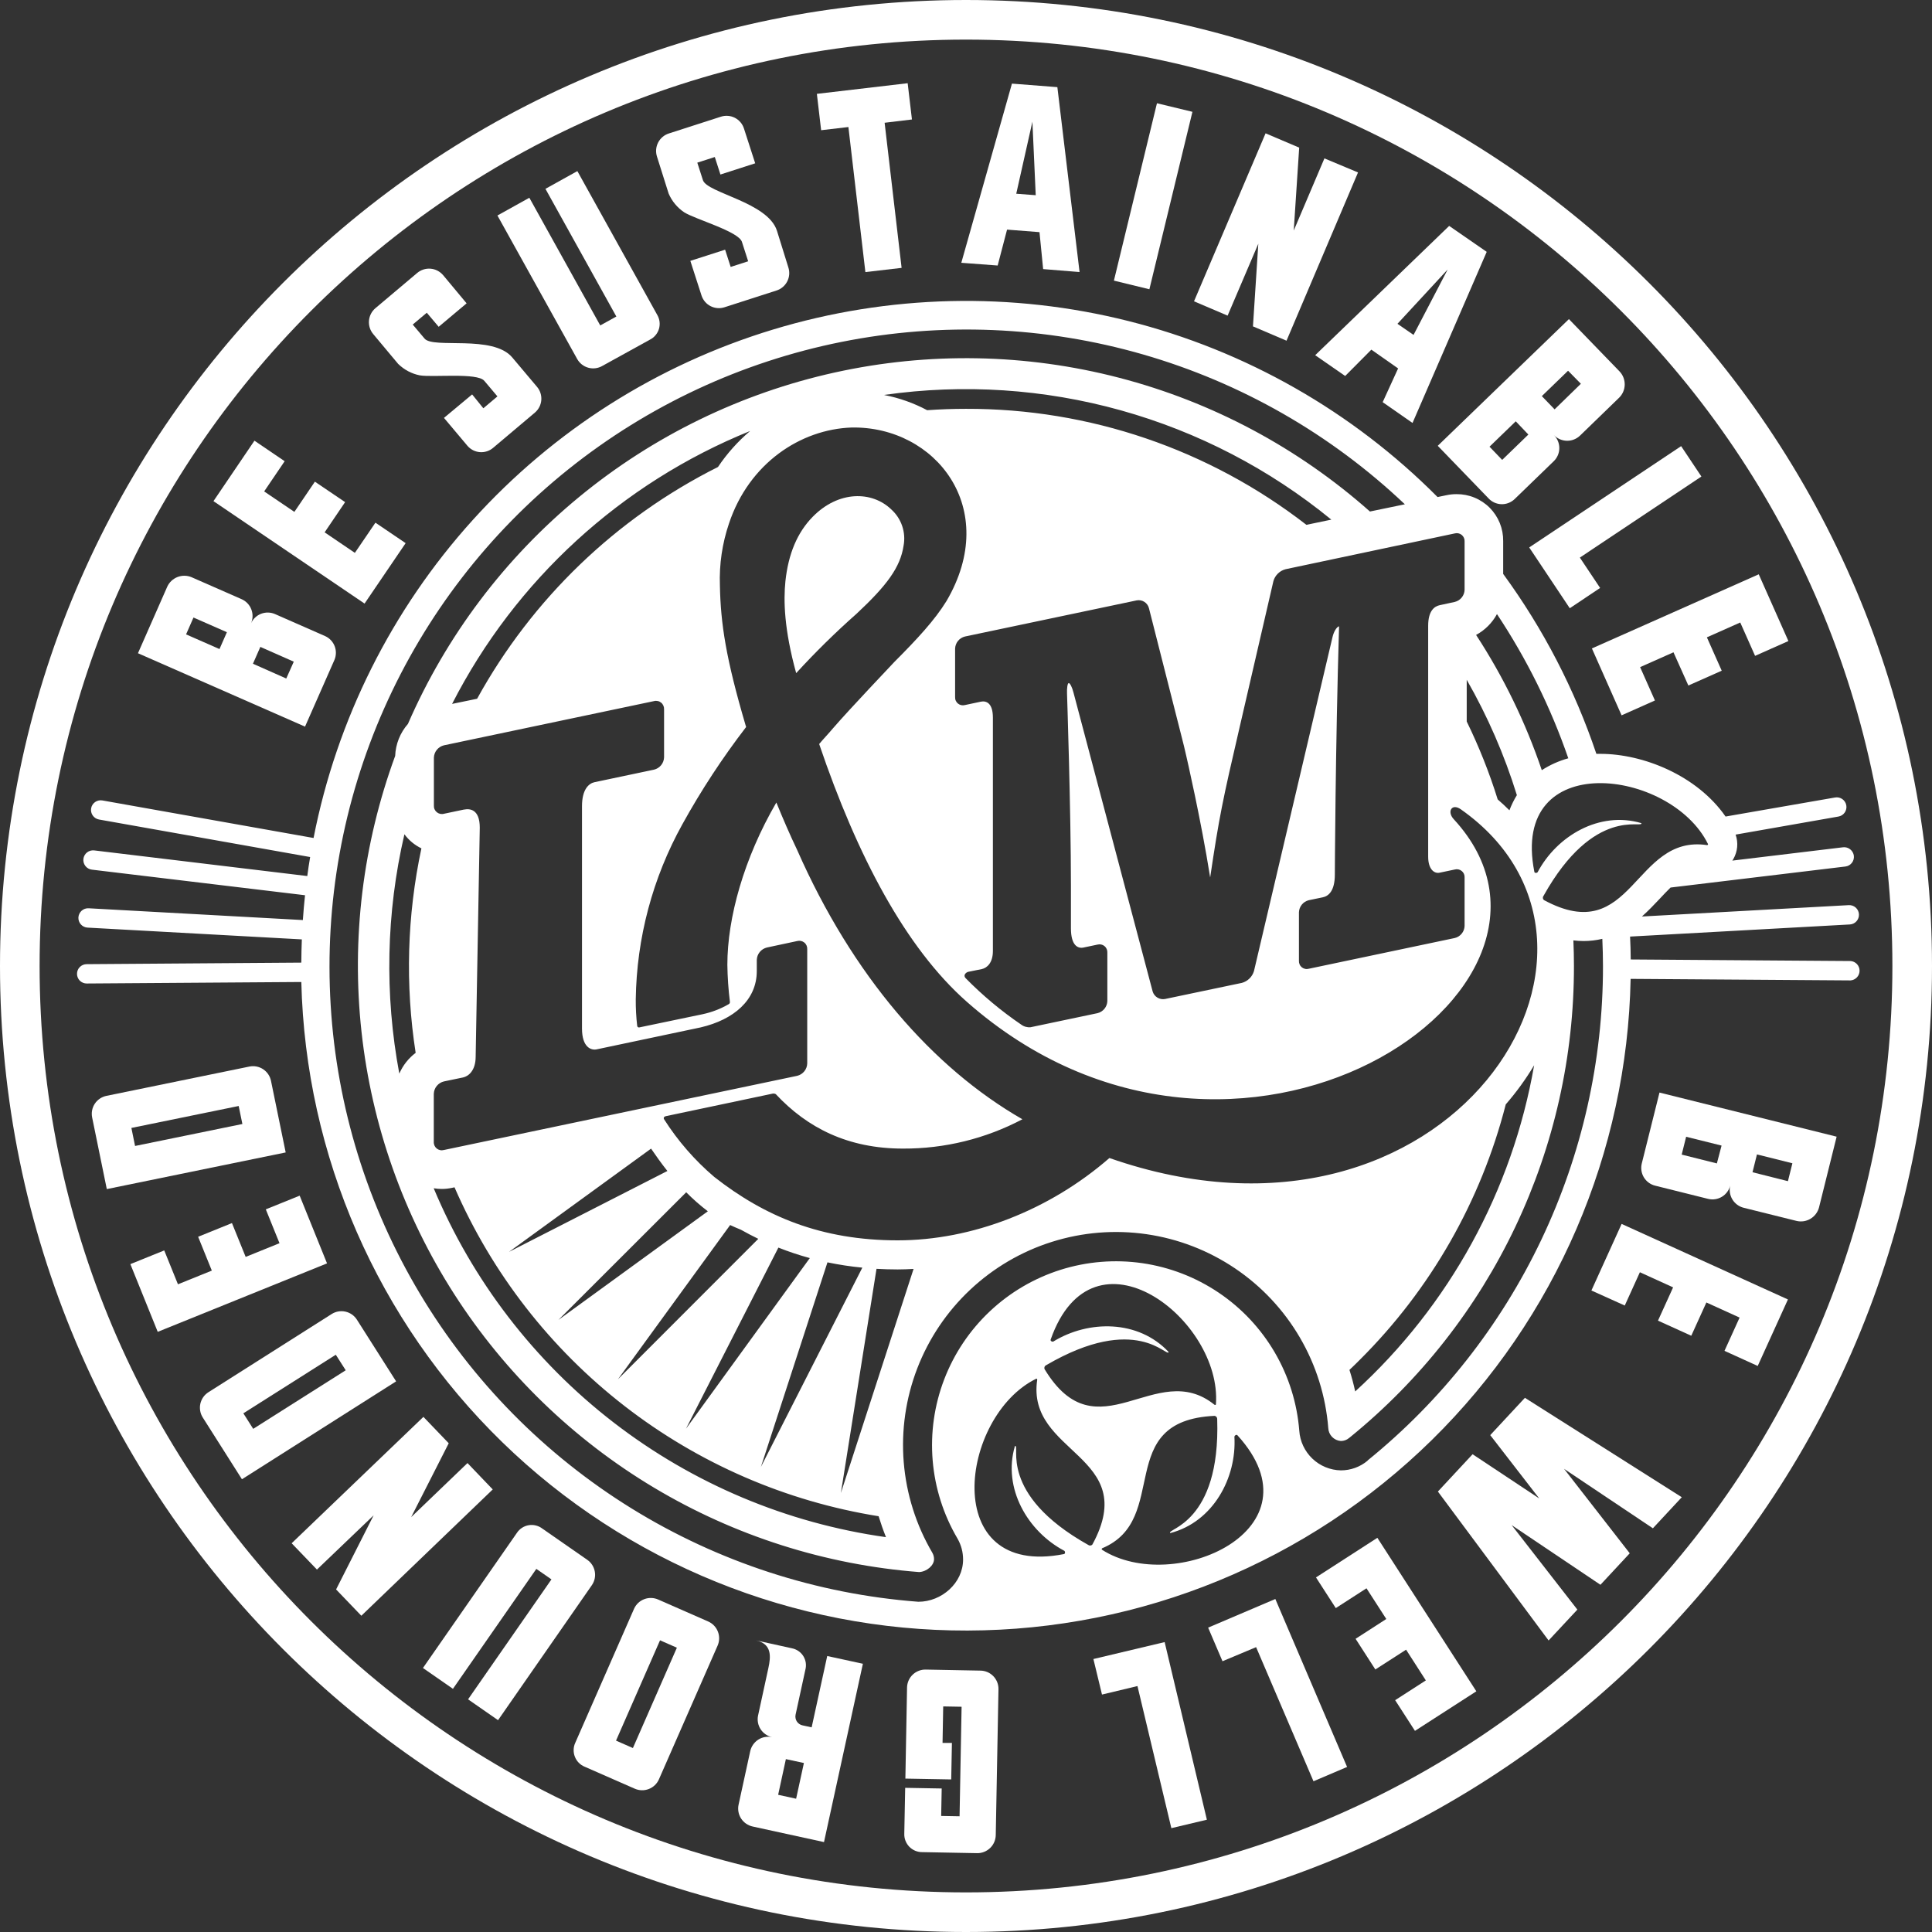 <svg width="100" height="100" viewBox="0 0 100 100" fill="none" xmlns="http://www.w3.org/2000/svg">
<rect x="0" y="0" width="100" height="100" fill="#333333" stroke="none"/>
<path d="M17.314 34.149L15.788 37.61L7.141 33.811L8.659 30.362C8.765 30.134 8.955 29.957 9.19 29.866C9.424 29.776 9.684 29.779 9.915 29.876L12.505 31.013C12.619 31.063 12.723 31.136 12.809 31.226C12.896 31.317 12.963 31.423 13.008 31.54C13.053 31.657 13.075 31.781 13.072 31.906C13.069 32.031 13.041 32.154 12.99 32.269C13.091 32.041 13.279 31.861 13.511 31.77C13.743 31.68 14.002 31.684 14.232 31.783L16.835 32.927C17.057 33.029 17.231 33.214 17.32 33.441C17.41 33.669 17.407 33.923 17.314 34.149V34.149ZM10.015 31.963L9.631 32.835L11.361 33.595L11.744 32.723L10.015 31.963ZM13.476 33.483L13.092 34.355L14.817 35.12L15.206 34.248L13.476 33.483Z" fill="white"/>
<path d="M18.87 31.241L11.049 25.939L13.17 22.81L14.734 23.872L13.673 25.436L15.237 26.495L16.298 24.931L17.863 25.99L16.803 27.554L18.368 28.616L19.432 27.054L20.996 28.113L18.87 31.241Z" fill="white"/>
<path d="M27.69 21.353L25.528 23.177C25.434 23.258 25.325 23.32 25.207 23.358C25.089 23.397 24.964 23.412 24.84 23.403C24.717 23.393 24.596 23.359 24.485 23.303C24.374 23.247 24.276 23.169 24.195 23.075L22.98 21.63L24.438 20.415L25.018 21.132L25.747 20.517L25.067 19.711C24.698 19.274 22.395 19.546 21.722 19.427C21.301 19.342 20.914 19.136 20.607 18.834L19.32 17.294C19.157 17.101 19.077 16.851 19.098 16.599C19.119 16.348 19.239 16.114 19.432 15.951L21.593 14.129C21.689 14.048 21.8 13.987 21.919 13.949C22.038 13.911 22.164 13.897 22.289 13.908C22.413 13.918 22.535 13.953 22.646 14.011C22.757 14.069 22.856 14.148 22.937 14.243L24.151 15.701L22.706 16.915L22.091 16.187L21.363 16.799L21.977 17.527C22.431 18.064 25.509 17.309 26.512 18.499L27.804 20.032C27.962 20.223 28.038 20.469 28.017 20.716C27.996 20.963 27.878 21.192 27.69 21.353V21.353Z" fill="white"/>
<path d="M34.018 16.298C34.081 16.406 34.123 16.526 34.138 16.651C34.153 16.775 34.143 16.902 34.108 17.022C34.072 17.142 34.012 17.254 33.931 17.35C33.851 17.446 33.751 17.525 33.639 17.581L31.166 18.946C30.948 19.069 30.69 19.1 30.449 19.033C30.207 18.966 30.003 18.806 29.879 18.589L25.747 11.154L27.399 10.236L31.069 16.845L31.902 16.383L28.232 9.774L29.884 8.856L34.018 16.298Z" fill="white"/>
<path d="M40.197 15.035L37.505 15.902C37.268 15.981 37.009 15.961 36.785 15.849C36.561 15.737 36.392 15.54 36.313 15.302L35.732 13.502L37.532 12.924L37.819 13.816L38.725 13.524L38.402 12.519C38.227 11.975 35.995 11.355 35.414 10.989C35.057 10.749 34.777 10.412 34.608 10.017L34.005 8.105C33.967 7.986 33.952 7.861 33.962 7.736C33.972 7.612 34.007 7.49 34.064 7.379C34.121 7.268 34.199 7.169 34.295 7.088C34.39 7.007 34.501 6.946 34.62 6.908L37.311 6.041C37.43 6.002 37.556 5.987 37.68 5.997C37.805 6.007 37.927 6.041 38.038 6.098C38.149 6.156 38.248 6.234 38.329 6.33C38.41 6.425 38.471 6.536 38.508 6.655L39.089 8.453L37.289 9.033L36.998 8.127L36.092 8.419L36.383 9.325C36.599 9.995 39.738 10.461 40.214 11.941L40.806 13.845C40.883 14.084 40.862 14.343 40.747 14.566C40.633 14.789 40.435 14.958 40.197 15.035V15.035Z" fill="white"/>
<path d="M45.788 6.354L46.667 13.865L44.792 14.083L43.913 6.575L42.502 6.74L42.281 4.858L46.981 4.307L47.202 6.184L45.788 6.354Z" fill="white"/>
<path d="M53.993 13.928L53.804 12.016L52.125 11.885L51.639 13.743L49.757 13.602L52.378 4.328L54.729 4.511L55.878 14.081L53.993 13.928ZM53.437 6.298L52.601 10.027L53.609 10.104L53.437 6.298Z" fill="white"/>
<path d="M57.656 14.525L59.884 5.344L61.72 5.788L59.492 14.972L57.656 14.525Z" fill="white"/>
<path d="M64.853 16.893L65.13 12.616L63.541 16.337L61.802 15.596L65.506 6.901L67.246 7.641L66.964 11.933L68.552 8.198L70.291 8.926L66.59 17.634L64.853 16.893Z" fill="white"/>
<path d="M71.567 20.816L72.366 19.07L70.981 18.098L69.626 19.461L68.074 18.385L75.009 11.693L76.952 13.036L73.112 21.892L71.567 20.816ZM74.931 13.949L72.332 16.76L73.165 17.335L74.931 13.949Z" fill="white"/>
<path d="M77.046 25.795L74.418 23.075L81.207 16.517L83.835 19.232C84.006 19.416 84.099 19.659 84.095 19.91C84.091 20.16 83.99 20.4 83.813 20.578L81.783 22.546C81.693 22.633 81.587 22.701 81.47 22.747C81.354 22.794 81.229 22.816 81.104 22.814C80.979 22.812 80.855 22.785 80.74 22.736C80.625 22.686 80.522 22.614 80.434 22.524C80.611 22.701 80.71 22.941 80.71 23.192C80.71 23.442 80.611 23.682 80.434 23.86L78.392 25.837C78.301 25.923 78.194 25.99 78.077 26.035C77.96 26.08 77.835 26.101 77.71 26.097C77.585 26.093 77.462 26.064 77.348 26.013C77.234 25.961 77.131 25.887 77.046 25.795V25.795ZM79.108 22.492L78.455 21.807L77.097 23.121L77.753 23.804L79.108 22.492ZM81.826 19.864L81.163 19.189L79.805 20.503L80.466 21.188L81.826 19.864Z" fill="white"/>
<path d="M79.152 28.336L87.015 23.092L88.064 24.664L81.773 28.861L82.822 30.432L81.251 31.482L79.152 28.336Z" fill="white"/>
<path d="M82.397 33.563L91.032 29.726L92.567 33.18L90.843 33.947L90.075 32.22L88.348 32.988L89.116 34.715L87.389 35.482L86.619 33.763L84.892 34.53L85.659 36.257L83.933 37.025L82.397 33.563Z" fill="white"/>
<path d="M84.979 60.218L85.895 56.551L95.064 58.834L94.151 62.502C94.085 62.745 93.928 62.953 93.713 63.082C93.497 63.212 93.24 63.253 92.995 63.196L90.252 62.514C90.007 62.453 89.796 62.296 89.666 62.08C89.536 61.863 89.497 61.603 89.558 61.358C89.498 61.601 89.345 61.81 89.132 61.941C88.918 62.072 88.662 62.113 88.418 62.055L85.659 61.367C85.417 61.304 85.21 61.148 85.082 60.933C84.955 60.718 84.918 60.461 84.979 60.218V60.218ZM88.865 60.218L89.108 59.295L87.274 58.839L87.044 59.762L88.865 60.218ZM92.543 61.137L92.774 60.211L90.94 59.752L90.709 60.675L92.543 61.137Z" fill="white"/>
<path d="M83.935 63.35L92.543 67.26L90.979 70.702L89.259 69.92L90.041 68.198L88.322 67.416L87.54 69.138L85.817 68.356L86.6 66.634L84.88 65.851L84.098 67.574L82.371 66.796L83.935 63.35Z" fill="white"/>
<path d="M74.425 77.202L76.221 75.271L79.67 77.559L77.134 74.282L78.929 72.351L87.049 77.496L85.553 79.104L80.955 76.026L84.355 80.398L82.839 82.028L78.244 78.941L81.644 83.313L80.155 84.911L74.425 77.202Z" fill="white"/>
<path d="M71.292 79.597L76.415 87.542L73.238 89.589L72.213 88.001L73.801 86.978L72.779 85.387L71.188 86.412L70.165 84.824L71.754 83.799L70.729 82.21L69.14 83.235L68.115 81.647L71.292 79.597Z" fill="white"/>
<path d="M66.011 82.764L69.725 91.457L67.986 92.198L65.016 85.256L63.276 85.985L62.533 84.246L66.011 82.764Z" fill="white"/>
<path d="M60.282 84.994L62.468 94.188L60.629 94.625L58.875 87.27L57.039 87.71L56.594 85.871L60.282 84.994Z" fill="white"/>
<path d="M47.919 86.417L50.746 86.471C50.87 86.472 50.992 86.498 51.107 86.546C51.221 86.595 51.324 86.666 51.411 86.754C51.498 86.843 51.566 86.948 51.613 87.063C51.659 87.178 51.682 87.301 51.681 87.425L51.54 94.984C51.538 95.109 51.511 95.233 51.461 95.348C51.411 95.463 51.339 95.567 51.248 95.653C51.158 95.74 51.052 95.808 50.935 95.854C50.818 95.9 50.694 95.922 50.569 95.919L47.741 95.866C47.616 95.868 47.492 95.844 47.376 95.797C47.261 95.749 47.156 95.679 47.068 95.59C46.981 95.5 46.913 95.394 46.867 95.278C46.822 95.161 46.801 95.036 46.806 94.911L46.852 92.538L48.742 92.572L48.715 93.993L49.667 94.01L49.772 88.341L48.82 88.324L48.786 90.214H49.271L49.235 92.103L46.862 92.06L46.949 87.328C46.959 87.079 47.066 86.844 47.247 86.674C47.429 86.504 47.67 86.411 47.919 86.417Z" fill="white"/>
<path d="M40.983 85.314C41.105 85.337 41.22 85.385 41.323 85.454C41.425 85.523 41.512 85.613 41.578 85.717C41.643 85.822 41.687 85.939 41.706 86.061C41.724 86.183 41.717 86.308 41.685 86.427L41.18 88.747C41.166 88.808 41.165 88.871 41.177 88.933C41.188 88.995 41.212 89.054 41.246 89.106C41.281 89.159 41.326 89.204 41.379 89.238C41.431 89.273 41.49 89.296 41.552 89.308L42.011 89.407L42.817 85.715L44.663 86.116L42.65 95.346L38.958 94.54C38.835 94.513 38.719 94.463 38.617 94.392C38.514 94.321 38.426 94.23 38.358 94.125C38.291 94.02 38.244 93.903 38.222 93.779C38.2 93.656 38.202 93.53 38.229 93.408L38.831 90.644C38.858 90.521 38.908 90.405 38.98 90.302C39.051 90.2 39.142 90.112 39.247 90.044C39.353 89.976 39.471 89.93 39.594 89.908C39.717 89.886 39.843 89.888 39.966 89.915C39.721 89.863 39.507 89.716 39.371 89.507C39.234 89.297 39.186 89.042 39.237 88.798L39.769 86.349C39.905 85.735 39.956 85.086 39.125 84.904L40.983 85.314ZM40.277 92.898L41.207 93.102L41.61 91.253L40.677 91.052L40.277 92.898Z" fill="white"/>
<path d="M34.071 82.793L36.66 83.93C36.888 84.032 37.067 84.219 37.157 84.451C37.248 84.683 37.244 84.942 37.146 85.171L34.107 92.096C34.057 92.21 33.985 92.314 33.895 92.4C33.804 92.486 33.698 92.554 33.581 92.599C33.465 92.644 33.341 92.666 33.216 92.663C33.091 92.66 32.968 92.632 32.854 92.582L30.262 91.445C30.147 91.398 30.043 91.328 29.956 91.239C29.868 91.15 29.8 91.044 29.755 90.928C29.709 90.812 29.688 90.688 29.692 90.564C29.695 90.439 29.724 90.317 29.777 90.204L32.82 83.267C32.923 83.038 33.113 82.86 33.348 82.772C33.582 82.683 33.842 82.691 34.071 82.793V82.793ZM31.885 90.095L32.759 90.478L35.035 85.285L34.163 84.902L31.885 90.095Z" fill="white"/>
<path d="M26.753 79.344C26.821 79.239 26.911 79.15 27.016 79.081C27.12 79.013 27.238 78.966 27.362 78.945C27.485 78.924 27.612 78.928 27.733 78.958C27.855 78.988 27.969 79.042 28.069 79.118L30.394 80.734C30.599 80.876 30.741 81.093 30.786 81.339C30.832 81.585 30.778 81.839 30.637 82.045L25.779 89.036L24.227 87.957L28.543 81.749L27.761 81.205L23.444 87.413L21.892 86.335L26.753 79.344Z" fill="white"/>
<path d="M23.226 74.703L21.282 78.526L24.197 75.728L25.504 77.093L18.703 83.631L17.396 82.269L19.339 78.433L16.405 81.241L15.096 79.879L21.916 73.337L23.226 74.703Z" fill="white"/>
<path d="M18.474 68.307L20.503 71.499L12.523 76.566L10.498 73.374C10.43 73.269 10.384 73.151 10.363 73.028C10.341 72.905 10.343 72.778 10.37 72.656C10.398 72.534 10.448 72.419 10.52 72.316C10.592 72.214 10.684 72.127 10.789 72.06L17.172 68.011C17.385 67.878 17.641 67.835 17.884 67.891C18.128 67.946 18.34 68.096 18.474 68.307V68.307ZM12.596 73.153L13.106 73.957L17.894 70.925L17.381 70.121L12.596 73.153Z" fill="white"/>
<path d="M16.927 65.392L8.164 68.936L6.748 65.431L8.501 64.722L9.211 66.475L10.964 65.766L10.255 64.015L12.006 63.306L12.716 65.057L14.467 64.348L13.758 62.596L15.511 61.887L16.927 65.392Z" fill="white"/>
<path d="M14.027 55.946L14.787 59.65L5.528 61.547L4.77 57.843C4.745 57.721 4.744 57.595 4.767 57.472C4.791 57.349 4.838 57.232 4.907 57.128C4.976 57.023 5.065 56.934 5.169 56.864C5.272 56.794 5.389 56.746 5.511 56.721L12.917 55.203C13.163 55.156 13.417 55.207 13.625 55.346C13.833 55.486 13.977 55.701 14.027 55.946V55.946ZM6.801 58.382L6.991 59.315L12.546 58.178L12.354 57.246L6.801 58.382Z" fill="white"/>
<path d="M44.34 31.763C45.9 30.306 46.602 29.366 46.769 28.244C46.833 27.904 46.808 27.554 46.697 27.226C46.587 26.899 46.394 26.605 46.138 26.373C45.137 25.402 43.401 25.387 42.067 26.748C41.265 27.564 40.804 28.671 40.653 30.085C40.549 31.098 40.588 32.584 41.21 34.841C42.198 33.76 43.243 32.733 44.34 31.763V31.763Z" fill="white"/>
<path d="M95.793 49.743L84.406 49.662C84.406 49.264 84.391 48.871 84.372 48.477L95.747 47.85C95.879 47.843 96.004 47.783 96.092 47.684C96.181 47.585 96.226 47.455 96.219 47.322C96.212 47.189 96.152 47.065 96.053 46.977C95.954 46.888 95.823 46.842 95.691 46.85L84.986 47.438C85.319 47.139 85.623 46.823 85.9 46.527C86.109 46.303 86.293 46.109 86.468 45.939L95.516 44.851C95.581 44.843 95.645 44.823 95.702 44.791C95.76 44.759 95.81 44.715 95.851 44.664C95.892 44.612 95.922 44.553 95.94 44.489C95.958 44.426 95.963 44.36 95.956 44.294C95.938 44.163 95.87 44.043 95.766 43.961C95.662 43.878 95.529 43.84 95.397 43.855L89.665 44.545C89.681 44.518 89.701 44.491 89.718 44.462C89.827 44.272 89.894 44.061 89.915 43.843C89.935 43.625 89.907 43.406 89.835 43.199L95.159 42.264C95.224 42.252 95.285 42.228 95.341 42.193C95.396 42.157 95.444 42.111 95.482 42.058C95.519 42.004 95.546 41.943 95.56 41.879C95.575 41.814 95.576 41.748 95.564 41.683C95.553 41.618 95.529 41.557 95.493 41.501C95.458 41.446 95.412 41.398 95.358 41.36C95.304 41.323 95.243 41.296 95.179 41.282C95.115 41.268 95.049 41.266 94.984 41.278L89.315 42.264C87.835 40.134 85.052 39.019 82.837 39.019C82.766 39.019 82.698 39.019 82.628 39.019C81.506 35.686 79.879 32.545 77.804 29.706V28.006C77.808 27.687 77.749 27.371 77.63 27.075C77.51 26.779 77.333 26.511 77.109 26.284C76.884 26.058 76.616 25.879 76.322 25.758C76.027 25.636 75.711 25.575 75.392 25.577C75.219 25.576 75.046 25.594 74.877 25.63L74.408 25.727C70.003 21.296 64.473 18.147 58.414 16.619C52.354 15.092 45.993 15.243 40.013 17.057C34.033 18.871 28.659 22.279 24.47 26.915C20.279 31.551 17.431 37.241 16.23 43.374L5.3 41.431C5.169 41.407 5.034 41.437 4.925 41.512C4.816 41.588 4.741 41.704 4.718 41.835C4.694 41.966 4.724 42.101 4.8 42.21C4.875 42.319 4.992 42.393 5.122 42.417L16.053 44.36C15.997 44.685 15.948 45.013 15.905 45.344L4.875 44.017C4.743 44.002 4.61 44.039 4.505 44.121C4.401 44.203 4.333 44.324 4.317 44.456C4.301 44.588 4.339 44.721 4.421 44.825C4.503 44.93 4.624 44.998 4.756 45.013L15.788 46.337C15.742 46.765 15.705 47.192 15.676 47.622L4.586 47.012C4.52 47.009 4.454 47.018 4.392 47.04C4.33 47.062 4.273 47.096 4.224 47.14C4.175 47.184 4.135 47.237 4.107 47.297C4.078 47.356 4.062 47.42 4.058 47.486C4.055 47.552 4.064 47.617 4.086 47.68C4.108 47.742 4.142 47.799 4.186 47.848C4.23 47.897 4.283 47.937 4.343 47.965C4.402 47.993 4.466 48.01 4.532 48.013L15.623 48.623C15.608 49.024 15.598 49.424 15.596 49.825L4.486 49.905C4.353 49.905 4.226 49.958 4.132 50.052C4.038 50.146 3.986 50.273 3.986 50.406C3.986 50.538 4.038 50.666 4.132 50.76C4.226 50.853 4.353 50.906 4.486 50.906V50.906L15.596 50.828C15.816 59.82 19.548 68.369 25.993 74.643C32.438 80.917 41.083 84.419 50.078 84.397C59.073 84.376 67.701 80.834 74.117 74.529C80.532 68.224 84.223 59.658 84.401 50.666L95.783 50.746C95.91 50.737 96.029 50.68 96.116 50.587C96.203 50.494 96.251 50.371 96.251 50.244C96.251 50.117 96.203 49.994 96.116 49.901C96.029 49.808 95.91 49.751 95.783 49.743H95.793ZM77.483 31.785C79.025 34.107 80.266 36.615 81.175 39.249C80.689 39.383 80.226 39.59 79.803 39.864C78.967 37.397 77.825 35.045 76.402 32.864C76.86 32.617 77.236 32.242 77.483 31.785V31.785ZM75.917 35.186C76.999 37.074 77.87 39.077 78.513 41.156C78.36 41.405 78.231 41.668 78.127 41.941C77.935 41.749 77.731 41.559 77.52 41.377C77.09 39.994 76.553 38.646 75.917 37.345V35.186ZM57.423 59.939C54.309 62.65 50.303 64.2 46.463 64.2C42.509 64.2 39.575 62.961 36.968 60.916C35.961 60.058 35.088 59.056 34.377 57.94C34.323 57.858 34.377 57.79 34.462 57.773L39.987 56.607C40.045 56.595 40.104 56.605 40.155 56.633C41.792 58.387 43.898 59.451 46.738 59.451C48.892 59.46 51.015 58.939 52.919 57.933C48.263 55.261 44.129 50.505 41.26 43.993C40.884 43.206 40.532 42.39 40.184 41.538C38.508 44.418 37.648 47.498 37.648 49.937C37.657 50.578 37.701 51.217 37.78 51.853C37.783 51.877 37.779 51.9 37.77 51.921C37.76 51.942 37.744 51.96 37.724 51.972C37.303 52.217 36.847 52.393 36.371 52.495L33.087 53.179C33.075 53.182 33.063 53.181 33.052 53.179C33.04 53.176 33.029 53.172 33.02 53.165C33.01 53.158 33.002 53.149 32.995 53.139C32.989 53.13 32.984 53.118 32.982 53.107C32.928 52.646 32.903 52.181 32.907 51.717C32.952 48.547 33.781 45.437 35.319 42.665C36.291 40.906 37.395 39.223 38.62 37.629C38.608 37.598 38.601 37.569 38.593 37.544C37.576 34.093 37.299 32.283 37.262 30.296C37.223 29.209 37.383 28.123 37.733 27.093C38.773 23.976 41.44 22.218 44.083 22.128C48.414 22.052 51.812 26.308 48.987 31.115C48.38 32.099 47.493 33.058 46.281 34.273C46.272 34.279 46.265 34.288 46.259 34.297C46.213 34.353 44.008 36.663 43.102 37.712C42.902 37.955 42.599 38.268 42.4 38.511C44.379 44.341 46.886 49.06 50.029 51.841C63.988 64.173 83.327 51.161 75.246 42.402C74.882 42.009 75.144 41.559 75.615 41.892C85.832 49.077 75.011 66.085 57.423 59.939ZM79.407 55.137C78.274 61.635 75.016 67.573 70.145 72.021C70.063 71.642 69.963 71.27 69.847 70.906C70.03 70.734 70.209 70.559 70.386 70.381C74.048 66.736 76.657 62.169 77.938 57.163C78.486 56.532 78.978 55.855 79.407 55.137V55.137ZM24.027 41.9L22.98 42.12C22.917 42.138 22.85 42.139 22.786 42.126C22.722 42.112 22.662 42.083 22.611 42.042C22.56 42.001 22.52 41.948 22.493 41.888C22.466 41.829 22.454 41.763 22.458 41.698V39.218C22.463 39.069 22.516 38.925 22.611 38.809C22.705 38.693 22.835 38.612 22.98 38.577L33.852 36.289C33.915 36.272 33.981 36.271 34.045 36.285C34.109 36.298 34.168 36.327 34.219 36.368C34.27 36.409 34.31 36.462 34.336 36.522C34.363 36.581 34.375 36.646 34.372 36.711V39.199C34.367 39.347 34.314 39.49 34.22 39.606C34.126 39.721 33.997 39.803 33.852 39.837L30.774 40.486C30.485 40.547 30.124 40.845 30.124 41.729V53.235C30.124 54.224 30.609 54.375 30.886 54.314L36.271 53.177C37.971 52.779 39.171 51.771 39.171 50.262V49.684C39.176 49.535 39.23 49.391 39.325 49.275C39.42 49.159 39.55 49.078 39.696 49.043L41.263 48.708C41.326 48.691 41.392 48.689 41.456 48.703C41.519 48.716 41.579 48.744 41.63 48.785C41.681 48.826 41.721 48.879 41.747 48.938C41.774 48.998 41.786 49.063 41.782 49.128V55.042C41.778 55.192 41.725 55.335 41.631 55.451C41.537 55.567 41.408 55.649 41.263 55.684L22.975 59.524C22.912 59.541 22.846 59.544 22.782 59.53C22.717 59.517 22.657 59.489 22.606 59.448C22.555 59.407 22.515 59.354 22.488 59.294C22.462 59.234 22.449 59.169 22.453 59.104V56.617C22.458 56.467 22.512 56.324 22.606 56.208C22.701 56.092 22.83 56.011 22.975 55.975L23.966 55.769C24.253 55.708 24.62 55.409 24.62 54.693L24.833 42.84C24.833 41.873 24.309 41.846 24.022 41.904L24.027 41.9ZM23.4 36.434C26.678 30.025 32.154 25.011 38.827 22.308C38.189 22.849 37.629 23.476 37.163 24.171C31.888 26.815 27.541 30.998 24.695 36.167L23.4 36.434ZM35.506 73.95L40.289 64.576C40.821 64.787 41.364 64.968 41.916 65.118L35.506 73.95ZM42.829 65.339C43.425 65.463 44.028 65.555 44.634 65.613L39.385 75.927L42.829 65.339ZM31.984 71.392L37.792 63.408C37.967 63.49 38.151 63.571 38.35 63.651C38.647 63.818 38.948 63.976 39.249 64.122L31.984 71.392ZM28.904 68.319L35.518 61.712C35.868 62.066 36.242 62.395 36.638 62.696L28.904 68.319ZM26.346 64.797L33.699 59.453C33.942 59.806 34.216 60.199 34.544 60.61L26.346 64.797ZM22.866 61.54C23.042 61.54 23.218 61.521 23.39 61.484L23.526 61.455C25.463 65.906 28.489 69.799 32.325 72.774C36.161 75.749 40.684 77.711 45.477 78.48C45.589 78.846 45.716 79.207 45.858 79.563C40.725 78.841 35.868 76.796 31.764 73.63C27.66 70.464 24.449 66.285 22.448 61.504C22.586 61.527 22.726 61.539 22.866 61.54V61.54ZM43.524 77.277L45.368 65.674C45.727 65.694 46.096 65.706 46.463 65.706C46.738 65.706 47.012 65.694 47.286 65.679L43.524 77.277ZM45.773 20.44C49.867 19.856 54.036 20.129 58.019 21.24C62.001 22.352 65.709 24.277 68.909 26.896L67.619 27.165C62.579 23.256 56.378 21.143 50 21.161C49.324 21.161 48.654 21.185 47.989 21.232C47.293 20.861 46.547 20.597 45.773 20.447V20.44ZM75.297 27.61C75.359 27.593 75.424 27.592 75.487 27.605C75.549 27.618 75.608 27.646 75.657 27.686C75.707 27.727 75.747 27.778 75.773 27.837C75.799 27.895 75.811 27.959 75.807 28.023V30.532C75.802 30.677 75.749 30.817 75.657 30.93C75.565 31.042 75.439 31.122 75.297 31.156L74.52 31.324C74.238 31.384 73.922 31.623 73.922 32.388V44.343C73.922 44.996 74.238 45.23 74.513 45.171L75.297 45.006C75.359 44.989 75.424 44.987 75.486 45C75.549 45.013 75.608 45.041 75.657 45.081C75.707 45.121 75.747 45.172 75.773 45.23C75.799 45.289 75.811 45.353 75.807 45.417V47.928C75.802 48.074 75.75 48.214 75.657 48.326C75.565 48.439 75.439 48.519 75.297 48.552L67.741 50.143C67.679 50.16 67.614 50.162 67.552 50.148C67.489 50.135 67.431 50.107 67.381 50.067C67.332 50.027 67.292 49.975 67.267 49.916C67.241 49.858 67.229 49.794 67.233 49.73V47.221C67.238 47.076 67.291 46.936 67.382 46.823C67.474 46.71 67.6 46.63 67.741 46.595L68.469 46.444C68.751 46.386 69.091 46.131 69.091 45.268C69.091 45.268 69.12 38.676 69.31 32.417C69.188 32.444 69.038 32.691 68.972 32.968L64.906 50.26C64.862 50.407 64.782 50.541 64.672 50.648C64.563 50.756 64.427 50.834 64.279 50.874L60.303 51.708C60.166 51.734 60.025 51.708 59.906 51.635C59.786 51.562 59.699 51.448 59.66 51.314L55.562 35.842C55.492 35.565 55.382 35.356 55.319 35.356C55.256 35.356 55.217 35.613 55.229 35.898C55.229 35.898 55.431 41.958 55.431 45.822V48.045C55.431 48.953 55.798 49.104 56.079 49.045L56.808 48.892C56.87 48.876 56.934 48.874 56.996 48.887C57.059 48.9 57.117 48.928 57.167 48.968C57.216 49.008 57.255 49.059 57.281 49.118C57.307 49.176 57.319 49.239 57.316 49.303V51.815C57.311 51.96 57.259 52.1 57.167 52.213C57.075 52.326 56.949 52.406 56.808 52.441L53.34 53.17C53.166 53.185 52.993 53.136 52.854 53.031C51.819 52.327 50.857 51.522 49.98 50.629C49.832 50.474 50.009 50.325 50.116 50.301L50.816 50.16C51.095 50.1 51.392 49.828 51.392 49.225V37.148C51.392 36.386 51.049 36.262 50.77 36.318L49.946 36.493C49.885 36.51 49.82 36.512 49.757 36.499C49.694 36.486 49.636 36.458 49.586 36.418C49.536 36.378 49.497 36.327 49.471 36.268C49.444 36.21 49.433 36.146 49.436 36.082V33.571C49.442 33.425 49.494 33.285 49.586 33.173C49.678 33.06 49.805 32.981 49.946 32.946L58.834 31.076C58.97 31.05 59.112 31.076 59.229 31.15C59.347 31.224 59.432 31.34 59.468 31.474L61.161 38.135C61.234 38.409 61.343 38.863 61.404 39.14C61.404 39.14 62.169 42.441 62.638 45.417C63.109 42.259 63.269 41.484 64.175 37.588L65.912 30.075C65.954 29.928 66.035 29.794 66.144 29.687C66.254 29.579 66.39 29.503 66.538 29.463L75.297 27.61ZM56.325 79.964C51.605 77.314 52.849 74.744 52.533 74.846C51.885 77.032 53.196 79.269 55.091 80.27C55.149 80.323 55.13 80.437 55.064 80.44C48.601 81.708 49.679 73.306 53.629 71.365C53.663 71.346 53.687 71.387 53.687 71.411C53.106 75.266 59.069 75.298 56.543 79.942C56.517 79.973 56.479 79.993 56.438 79.997C56.398 80.001 56.357 79.989 56.325 79.964V79.964ZM54.517 69.439C54.44 69.463 54.352 69.39 54.384 69.33C56.57 63.114 63.262 68.3 62.936 72.686C62.936 72.725 62.888 72.725 62.866 72.713C59.837 70.26 56.794 75.385 54.063 70.86C54.05 70.821 54.052 70.778 54.069 70.741C54.086 70.703 54.117 70.674 54.156 70.658C58.829 67.931 60.417 70.304 60.49 69.981C58.928 68.309 56.351 68.312 54.517 69.439ZM57.041 80.216C57.007 80.197 57.029 80.156 57.041 80.141C60.641 78.645 57.585 73.527 62.871 73.284C62.911 73.292 62.947 73.314 62.971 73.347C62.995 73.38 63.006 73.421 63.002 73.461C63.177 78.871 60.33 79.135 60.573 79.352C62.788 78.776 64.017 76.498 63.893 74.362C63.91 74.282 64.017 74.239 64.054 74.294C68.496 79.184 60.743 82.584 57.041 80.216V80.216ZM70.791 75.601C70.403 75.928 69.91 76.107 69.402 76.106C68.851 76.095 68.324 75.877 67.926 75.496C67.528 75.115 67.286 74.599 67.25 74.049C67.137 72.622 66.703 71.238 65.981 70.002C65.259 68.766 64.267 67.708 63.079 66.908C61.892 66.108 60.539 65.586 59.122 65.381C57.705 65.177 56.26 65.294 54.894 65.725C53.529 66.157 52.278 66.89 51.236 67.872C50.193 68.853 49.386 70.057 48.873 71.394C48.36 72.731 48.156 74.167 48.275 75.594C48.394 77.02 48.833 78.402 49.56 79.636C49.75 79.966 49.85 80.34 49.849 80.721C49.849 81.936 48.739 82.907 47.534 82.907C42.27 82.508 37.178 80.85 32.687 78.074C28.196 75.297 24.438 71.482 21.729 66.951C19.019 62.419 17.437 57.304 17.116 52.033C16.795 46.764 17.744 41.493 19.884 36.667C22.024 31.84 25.291 27.597 29.412 24.296C33.532 20.995 38.385 18.731 43.562 17.696C48.74 16.661 54.09 16.884 59.163 18.346C64.236 19.809 68.884 22.469 72.715 26.102L70.908 26.476C67.187 23.175 62.737 20.802 57.923 19.552C53.108 18.301 48.066 18.208 43.209 19.28C38.352 20.353 33.818 22.56 29.978 25.721C26.137 28.883 23.1 32.908 21.115 37.469C20.711 37.929 20.478 38.514 20.454 39.126C18.778 43.691 18.182 48.582 18.713 53.417C19.244 58.251 20.888 62.896 23.515 66.989C26.143 71.081 29.682 74.509 33.857 77.004C38.031 79.499 42.727 80.994 47.576 81.37C47.971 81.348 48.346 81.028 48.346 80.702C48.346 80.584 48.315 80.469 48.256 80.367C47.417 78.938 46.912 77.338 46.777 75.686C46.642 74.035 46.882 72.374 47.477 70.828C48.073 69.282 49.01 67.889 50.218 66.755C51.425 65.621 52.873 64.773 54.454 64.276C56.034 63.778 57.707 63.644 59.347 63.882C60.986 64.12 62.551 64.724 63.925 65.651C65.299 66.577 66.447 67.801 67.282 69.232C68.118 70.663 68.62 72.264 68.751 73.915C68.758 74.088 68.829 74.251 68.949 74.375C69.069 74.498 69.23 74.573 69.402 74.586C69.557 74.587 69.706 74.532 69.825 74.433L69.895 74.377C73.517 71.431 76.435 67.714 78.436 63.496C80.438 59.279 81.474 54.668 81.467 50C81.467 49.556 81.457 49.114 81.438 48.674C81.612 48.696 81.788 48.707 81.965 48.708C82.292 48.708 82.618 48.67 82.936 48.594C82.956 49.06 82.97 49.529 82.97 50C82.975 54.904 81.884 59.746 79.777 64.174C77.67 68.602 74.6 72.503 70.791 75.591V75.601ZM21.515 54.494C21.145 54.774 20.853 55.144 20.668 55.57C19.898 51.467 19.988 47.248 20.932 43.182C21.162 43.493 21.464 43.743 21.812 43.911C21.068 47.393 20.968 50.982 21.515 54.501V54.494ZM79.912 46.587C79.881 46.56 79.862 46.523 79.858 46.482C79.855 46.441 79.867 46.401 79.893 46.369C82.509 41.688 85.059 42.917 84.957 42.606C82.783 41.963 80.585 43.267 79.587 45.145C79.531 45.205 79.419 45.188 79.417 45.12C78.151 38.718 86.478 39.777 88.404 43.685C88.423 43.719 88.382 43.741 88.358 43.743C84.544 43.172 84.527 49.082 79.912 46.587Z" fill="white"/>
<path d="M50 0C22.385 0 0 22.385 0 50C0 77.615 22.385 100 50 100C77.615 100 100 77.615 100 50C100 22.385 77.615 0 50 0ZM50 97.95C23.524 97.95 2.05 76.483 2.05 50C2.05 23.517 23.517 2.05 50 2.05C76.483 2.05 97.95 23.517 97.95 50C97.95 76.483 76.483 97.95 50 97.95Z" fill="white"/>
</svg>
